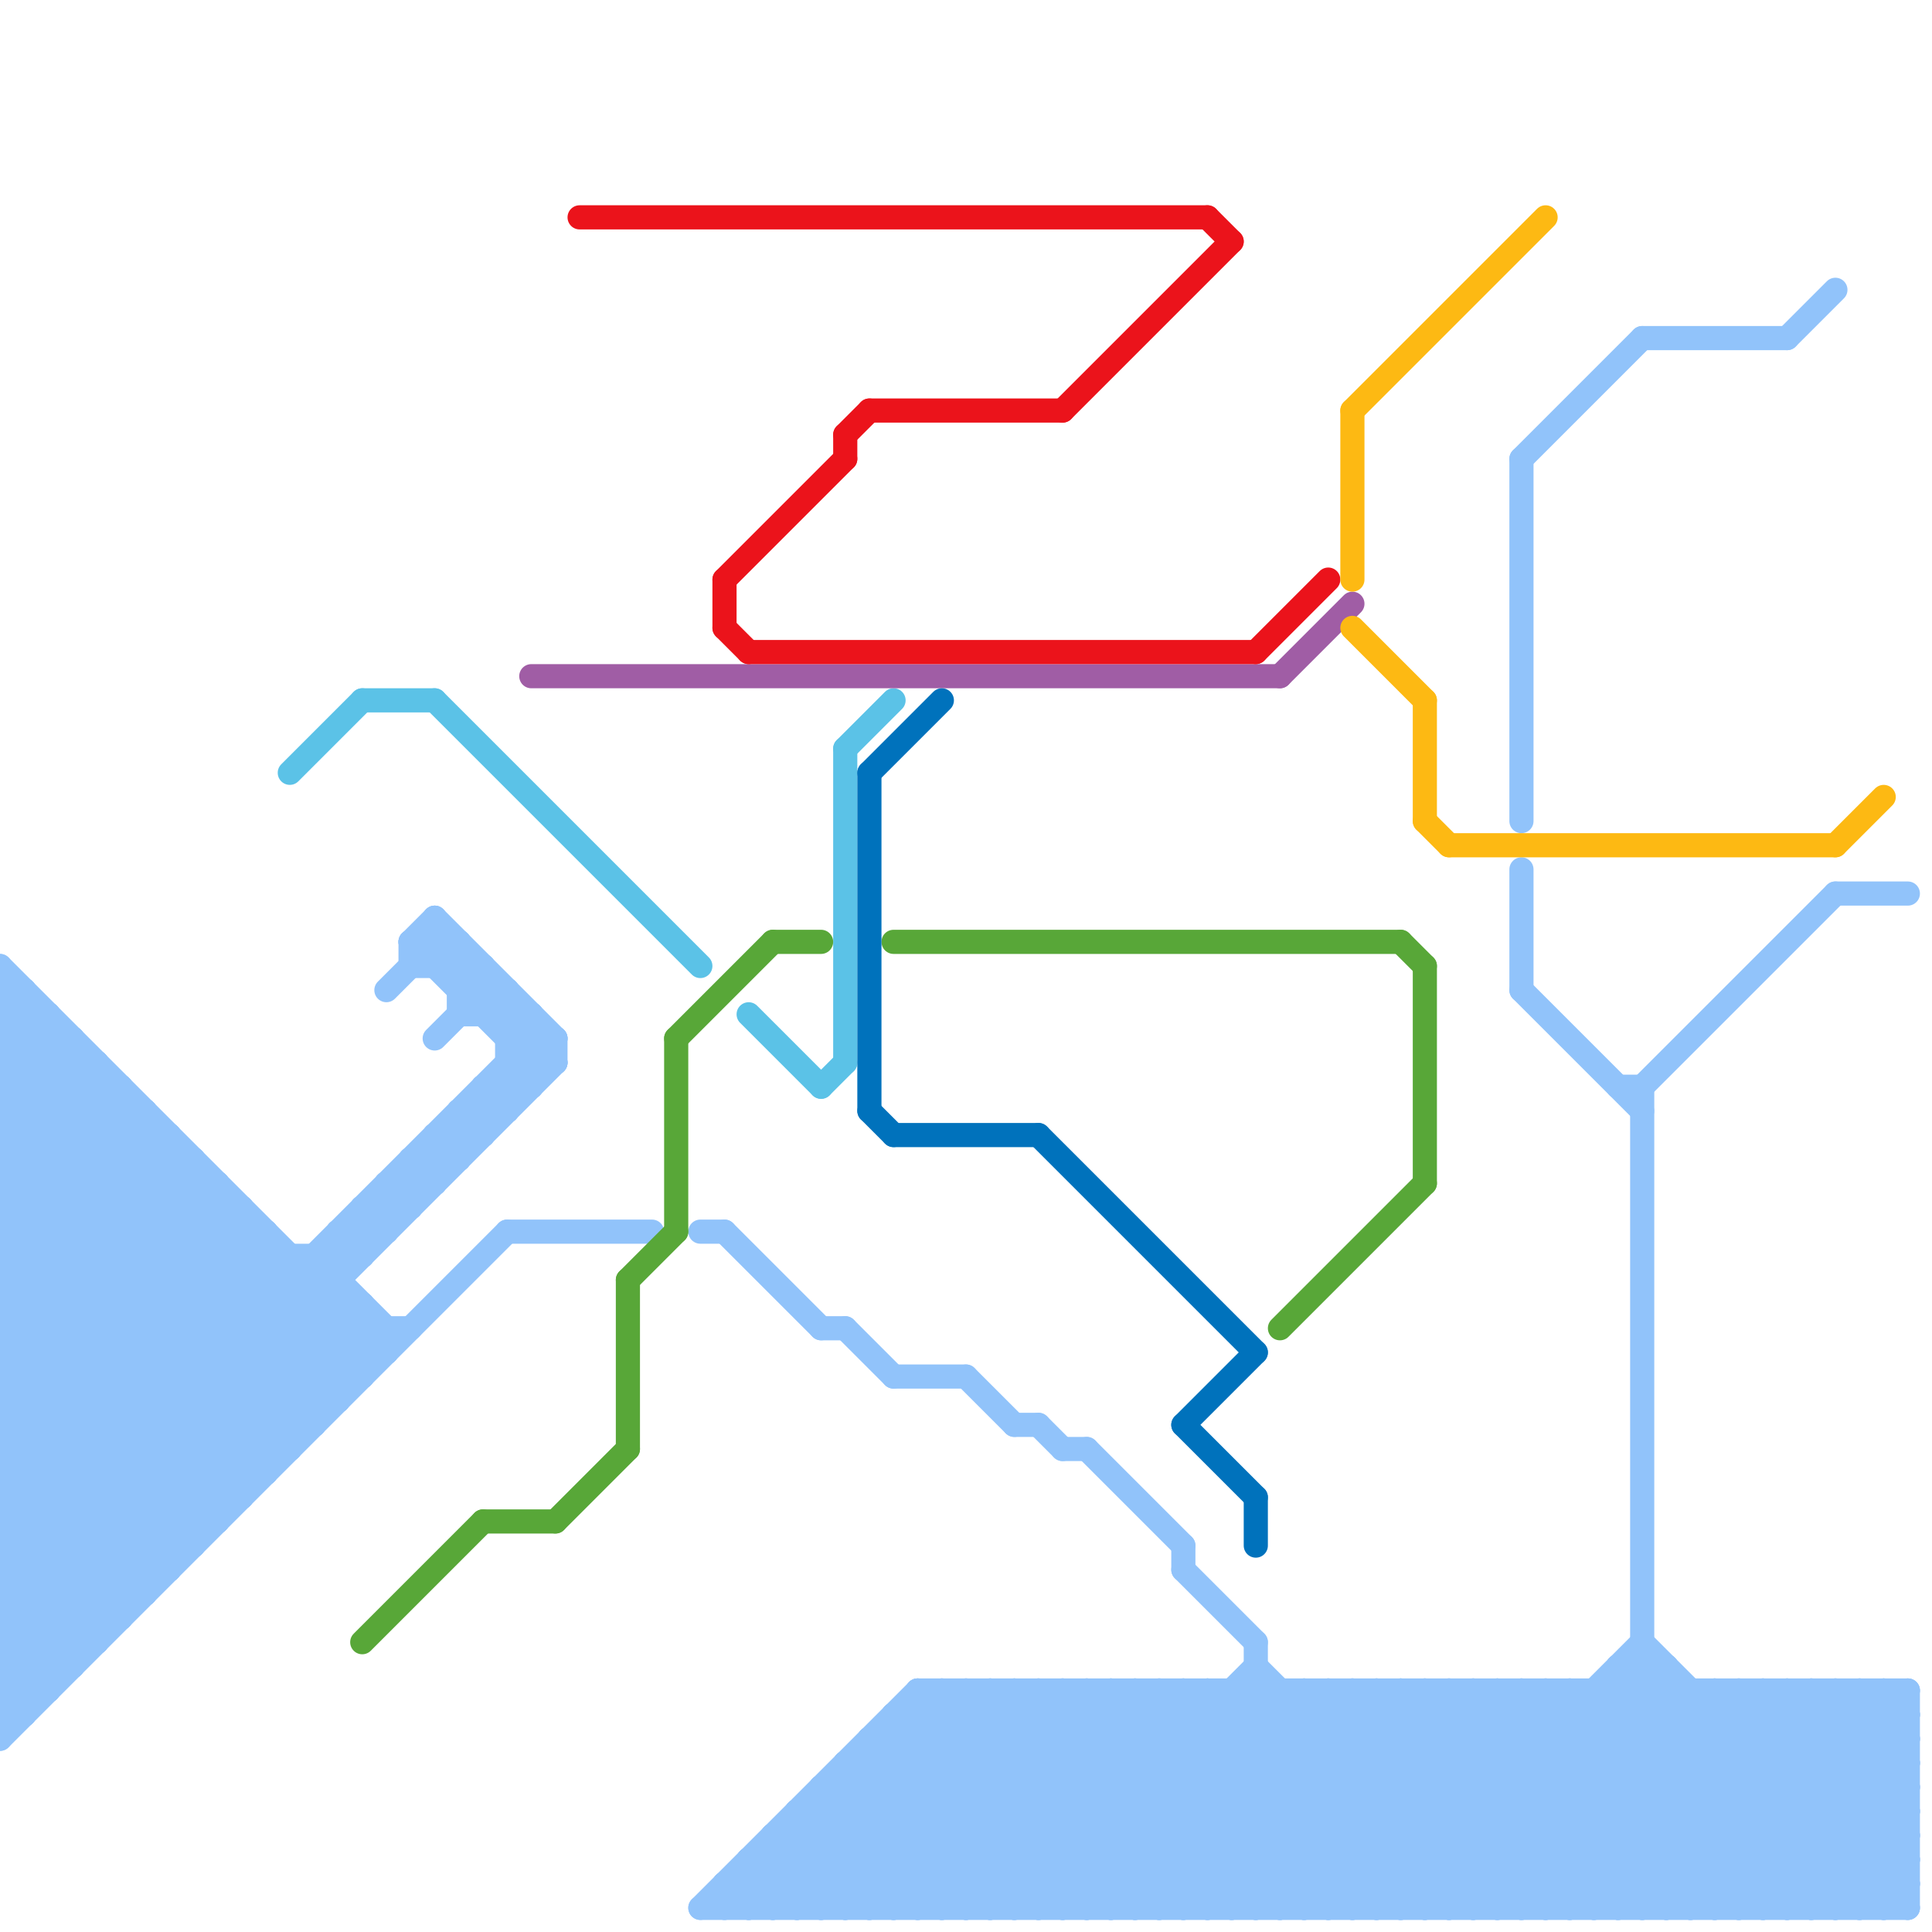 
<svg version="1.1" xmlns="http://www.w3.org/2000/svg" viewBox="0 0 80 80">
<style>text { font: 1px Helvetica; font-weight: 600; white-space: pre; dominant-baseline: central; } line { stroke-width: 1; fill: none; stroke-linecap: round; stroke-linejoin: round; } .c0 { stroke: #91c3fa } .c1 { stroke: #5bc2e7 } .c2 { stroke: #58a738 } .c3 { stroke: #a05da5 } .c4 { stroke: #eb131b } .c5 { stroke: #0072bc } .c6 { stroke: #fdb913 }</style><defs><g id="wm-xf"><circle r="1.2" fill="#000"/><circle r="0.9" fill="#fff"/><circle r="0.6" fill="#000"/><circle r="0.3" fill="#fff"/></g><g id="wm"><circle r="0.6" fill="#000"/><circle r="0.3" fill="#fff"/></g></defs><line class="c0" x1="47" y1="70" x2="56" y2="79"/><line class="c0" x1="9" y1="49" x2="9" y2="63"/><line class="c0" x1="63" y1="79" x2="72" y2="70"/><line class="c0" x1="37" y1="71" x2="79" y2="71"/><line class="c0" x1="53" y1="79" x2="62" y2="70"/><line class="c0" x1="50" y1="79" x2="59" y2="70"/><line class="c0" x1="68" y1="79" x2="77" y2="70"/><line class="c0" x1="0" y1="71" x2="1" y2="71"/><line class="c0" x1="55" y1="79" x2="64" y2="70"/><line class="c0" x1="40" y1="79" x2="49" y2="70"/><line class="c0" x1="44" y1="60" x2="45" y2="60"/><line class="c0" x1="69" y1="79" x2="78" y2="70"/><line class="c0" x1="52" y1="70" x2="61" y2="79"/><line class="c0" x1="52" y1="79" x2="61" y2="70"/><line class="c0" x1="40" y1="70" x2="40" y2="79"/><line class="c0" x1="77" y1="79" x2="79" y2="77"/><line class="c0" x1="66" y1="70" x2="75" y2="79"/><line class="c0" x1="37" y1="79" x2="46" y2="70"/><line class="c0" x1="0" y1="44" x2="14" y2="58"/><line class="c0" x1="67" y1="69" x2="67" y2="79"/><line class="c0" x1="42" y1="59" x2="43" y2="59"/><line class="c0" x1="0" y1="58" x2="9" y2="49"/><line class="c0" x1="0" y1="48" x2="4" y2="44"/><line class="c0" x1="31" y1="77" x2="79" y2="77"/><line class="c0" x1="69" y1="69" x2="69" y2="79"/><line class="c0" x1="15" y1="50" x2="17" y2="50"/><line class="c0" x1="38" y1="79" x2="47" y2="70"/><line class="c0" x1="7" y1="47" x2="7" y2="65"/><line class="c0" x1="45" y1="70" x2="45" y2="79"/><line class="c0" x1="31" y1="77" x2="33" y2="79"/><line class="c0" x1="46" y1="70" x2="55" y2="79"/><line class="c0" x1="63" y1="36" x2="63" y2="41"/><line class="c0" x1="73" y1="79" x2="79" y2="73"/><line class="c0" x1="32" y1="76" x2="79" y2="76"/><line class="c0" x1="0" y1="56" x2="8" y2="64"/><line class="c0" x1="66" y1="79" x2="75" y2="70"/><line class="c0" x1="36" y1="72" x2="43" y2="79"/><line class="c0" x1="0" y1="62" x2="10" y2="62"/><line class="c0" x1="19" y1="46" x2="20" y2="47"/><line class="c0" x1="33" y1="76" x2="36" y2="79"/><line class="c0" x1="55" y1="70" x2="64" y2="79"/><line class="c0" x1="8" y1="48" x2="8" y2="64"/><line class="c0" x1="46" y1="79" x2="55" y2="70"/><line class="c0" x1="71" y1="70" x2="79" y2="78"/><line class="c0" x1="61" y1="79" x2="70" y2="70"/><line class="c0" x1="0" y1="60" x2="12" y2="60"/><line class="c0" x1="23" y1="43" x2="23" y2="44"/><line class="c0" x1="17" y1="40" x2="20" y2="40"/><line class="c0" x1="73" y1="70" x2="79" y2="76"/><line class="c0" x1="0" y1="44" x2="2" y2="42"/><line class="c0" x1="59" y1="70" x2="59" y2="79"/><line class="c0" x1="0" y1="46" x2="13" y2="59"/><line class="c0" x1="17" y1="48" x2="18" y2="49"/><line class="c0" x1="61" y1="70" x2="61" y2="79"/><line class="c0" x1="33" y1="75" x2="37" y2="79"/><line class="c0" x1="0" y1="63" x2="4" y2="67"/><line class="c0" x1="48" y1="70" x2="48" y2="79"/><line class="c0" x1="37" y1="57" x2="40" y2="57"/><line class="c0" x1="78" y1="79" x2="79" y2="78"/><line class="c0" x1="0" y1="43" x2="1" y2="42"/><line class="c0" x1="0" y1="51" x2="10" y2="61"/><line class="c0" x1="38" y1="70" x2="47" y2="79"/><line class="c0" x1="63" y1="41" x2="68" y2="46"/><line class="c0" x1="62" y1="70" x2="71" y2="79"/><line class="c0" x1="0" y1="46" x2="6" y2="46"/><line class="c0" x1="16" y1="49" x2="17" y2="50"/><line class="c0" x1="52" y1="68" x2="52" y2="79"/><line class="c0" x1="64" y1="70" x2="73" y2="79"/><line class="c0" x1="77" y1="70" x2="79" y2="72"/><line class="c0" x1="0" y1="70" x2="15" y2="55"/><line class="c0" x1="51" y1="70" x2="60" y2="79"/><line class="c0" x1="52" y1="69" x2="62" y2="79"/><line class="c0" x1="76" y1="37" x2="79" y2="37"/><line class="c0" x1="15" y1="50" x2="15" y2="52"/><line class="c0" x1="43" y1="59" x2="44" y2="60"/><line class="c0" x1="41" y1="70" x2="41" y2="79"/><line class="c0" x1="36" y1="73" x2="42" y2="79"/><line class="c0" x1="0" y1="59" x2="9" y2="50"/><line class="c0" x1="51" y1="70" x2="51" y2="79"/><line class="c0" x1="35" y1="55" x2="37" y2="57"/><line class="c0" x1="0" y1="62" x2="5" y2="67"/><line class="c0" x1="43" y1="70" x2="43" y2="79"/><line class="c0" x1="0" y1="50" x2="11" y2="61"/><line class="c0" x1="20" y1="45" x2="20" y2="47"/><line class="c0" x1="0" y1="67" x2="2" y2="69"/><line class="c0" x1="0" y1="61" x2="10" y2="51"/><line class="c0" x1="62" y1="79" x2="71" y2="70"/><line class="c0" x1="32" y1="76" x2="32" y2="79"/><line class="c0" x1="45" y1="60" x2="49" y2="64"/><line class="c0" x1="0" y1="70" x2="2" y2="70"/><line class="c0" x1="34" y1="75" x2="38" y2="79"/><line class="c0" x1="0" y1="55" x2="7" y2="48"/><line class="c0" x1="0" y1="68" x2="14" y2="54"/><line class="c0" x1="0" y1="45" x2="2" y2="43"/><line class="c0" x1="64" y1="70" x2="64" y2="79"/><line class="c0" x1="30" y1="78" x2="30" y2="79"/><line class="c0" x1="0" y1="66" x2="3" y2="69"/><line class="c0" x1="0" y1="42" x2="1" y2="41"/><line class="c0" x1="32" y1="76" x2="35" y2="79"/><line class="c0" x1="22" y1="42" x2="22" y2="45"/><line class="c0" x1="0" y1="50" x2="10" y2="50"/><line class="c0" x1="0" y1="42" x2="2" y2="42"/><line class="c0" x1="0" y1="56" x2="8" y2="48"/><line class="c0" x1="0" y1="69" x2="15" y2="54"/><line class="c0" x1="72" y1="79" x2="79" y2="72"/><line class="c0" x1="14" y1="51" x2="15" y2="52"/><line class="c0" x1="57" y1="70" x2="57" y2="79"/><line class="c0" x1="75" y1="70" x2="75" y2="79"/><line class="c0" x1="0" y1="66" x2="23" y2="43"/><line class="c0" x1="31" y1="77" x2="31" y2="79"/><line class="c0" x1="63" y1="19" x2="63" y2="34"/><line class="c0" x1="21" y1="44" x2="22" y2="45"/><line class="c0" x1="58" y1="70" x2="58" y2="79"/><line class="c0" x1="58" y1="79" x2="68" y2="69"/><line class="c0" x1="0" y1="66" x2="6" y2="66"/><line class="c0" x1="0" y1="61" x2="5" y2="66"/><line class="c0" x1="12" y1="52" x2="12" y2="60"/><line class="c0" x1="60" y1="70" x2="60" y2="79"/><line class="c0" x1="35" y1="74" x2="40" y2="79"/><line class="c0" x1="68" y1="69" x2="78" y2="79"/><line class="c0" x1="72" y1="70" x2="72" y2="79"/><line class="c0" x1="0" y1="57" x2="15" y2="57"/><line class="c0" x1="70" y1="70" x2="70" y2="79"/><line class="c0" x1="0" y1="64" x2="8" y2="64"/><line class="c0" x1="42" y1="70" x2="42" y2="79"/><line class="c0" x1="0" y1="53" x2="14" y2="53"/><line class="c0" x1="42" y1="79" x2="52" y2="69"/><line class="c0" x1="0" y1="64" x2="12" y2="52"/><line class="c0" x1="48" y1="79" x2="57" y2="70"/><line class="c0" x1="0" y1="54" x2="7" y2="47"/><line class="c0" x1="1" y1="41" x2="1" y2="71"/><line class="c0" x1="72" y1="70" x2="79" y2="77"/><line class="c0" x1="0" y1="49" x2="11" y2="60"/><line class="c0" x1="67" y1="69" x2="77" y2="79"/><line class="c0" x1="45" y1="70" x2="54" y2="79"/><line class="c0" x1="43" y1="79" x2="52" y2="70"/><line class="c0" x1="75" y1="79" x2="79" y2="75"/><line class="c0" x1="0" y1="68" x2="2" y2="70"/><line class="c0" x1="19" y1="39" x2="19" y2="42"/><line class="c0" x1="59" y1="70" x2="68" y2="79"/><line class="c0" x1="40" y1="70" x2="49" y2="79"/><line class="c0" x1="0" y1="57" x2="8" y2="49"/><line class="c0" x1="49" y1="65" x2="52" y2="68"/><line class="c0" x1="2" y1="42" x2="2" y2="70"/><line class="c0" x1="76" y1="79" x2="79" y2="76"/><line class="c0" x1="33" y1="79" x2="42" y2="70"/><line class="c0" x1="13" y1="52" x2="13" y2="59"/><line class="c0" x1="76" y1="70" x2="79" y2="73"/><line class="c0" x1="0" y1="51" x2="5" y2="46"/><line class="c0" x1="17" y1="39" x2="18" y2="38"/><line class="c0" x1="0" y1="44" x2="4" y2="44"/><line class="c0" x1="32" y1="77" x2="34" y2="79"/><line class="c0" x1="40" y1="57" x2="42" y2="59"/><line class="c0" x1="19" y1="41" x2="20" y2="40"/><line class="c0" x1="79" y1="70" x2="79" y2="79"/><line class="c0" x1="73" y1="70" x2="73" y2="79"/><line class="c0" x1="18" y1="47" x2="19" y2="48"/><line class="c0" x1="14" y1="51" x2="14" y2="58"/><line class="c0" x1="21" y1="41" x2="21" y2="46"/><line class="c0" x1="0" y1="55" x2="17" y2="55"/><line class="c0" x1="0" y1="67" x2="23" y2="44"/><line class="c0" x1="64" y1="79" x2="73" y2="70"/><line class="c0" x1="21" y1="51" x2="27" y2="51"/><line class="c0" x1="20" y1="45" x2="22" y2="45"/><line class="c0" x1="51" y1="79" x2="60" y2="70"/><line class="c0" x1="15" y1="54" x2="15" y2="57"/><line class="c0" x1="18" y1="40" x2="19" y2="39"/><line class="c0" x1="0" y1="50" x2="5" y2="45"/><line class="c0" x1="65" y1="79" x2="74" y2="70"/><line class="c0" x1="61" y1="70" x2="70" y2="79"/><line class="c0" x1="48" y1="70" x2="57" y2="79"/><line class="c0" x1="13" y1="52" x2="16" y2="55"/><line class="c0" x1="36" y1="72" x2="36" y2="79"/><line class="c0" x1="63" y1="70" x2="63" y2="79"/><line class="c0" x1="0" y1="48" x2="12" y2="60"/><line class="c0" x1="5" y1="45" x2="5" y2="67"/><line class="c0" x1="18" y1="38" x2="18" y2="40"/><line class="c0" x1="0" y1="43" x2="14" y2="57"/><line class="c0" x1="54" y1="79" x2="63" y2="70"/><line class="c0" x1="41" y1="79" x2="50" y2="70"/><line class="c0" x1="0" y1="53" x2="9" y2="62"/><line class="c0" x1="35" y1="79" x2="44" y2="70"/><line class="c0" x1="0" y1="70" x2="1" y2="71"/><line class="c0" x1="0" y1="53" x2="6" y2="47"/><line class="c0" x1="35" y1="73" x2="35" y2="79"/><line class="c0" x1="34" y1="79" x2="43" y2="70"/><line class="c0" x1="49" y1="79" x2="58" y2="70"/><line class="c0" x1="41" y1="70" x2="50" y2="79"/><line class="c0" x1="39" y1="79" x2="48" y2="70"/><line class="c0" x1="36" y1="79" x2="45" y2="70"/><line class="c0" x1="54" y1="70" x2="54" y2="79"/><line class="c0" x1="43" y1="70" x2="52" y2="79"/><line class="c0" x1="67" y1="70" x2="76" y2="79"/><line class="c0" x1="56" y1="70" x2="56" y2="79"/><line class="c0" x1="34" y1="74" x2="79" y2="74"/><line class="c0" x1="0" y1="43" x2="3" y2="43"/><line class="c0" x1="0" y1="60" x2="10" y2="50"/><line class="c0" x1="74" y1="14" x2="76" y2="12"/><line class="c0" x1="0" y1="55" x2="8" y2="63"/><line class="c0" x1="30" y1="78" x2="31" y2="79"/><line class="c0" x1="0" y1="65" x2="3" y2="68"/><line class="c0" x1="29" y1="79" x2="38" y2="70"/><line class="c0" x1="0" y1="61" x2="11" y2="61"/><line class="c0" x1="0" y1="68" x2="4" y2="68"/><line class="c0" x1="33" y1="75" x2="79" y2="75"/><line class="c0" x1="0" y1="65" x2="7" y2="65"/><line class="c0" x1="49" y1="70" x2="49" y2="79"/><line class="c0" x1="54" y1="70" x2="63" y2="79"/><line class="c0" x1="0" y1="60" x2="6" y2="66"/><line class="c0" x1="38" y1="70" x2="79" y2="70"/><line class="c0" x1="56" y1="79" x2="65" y2="70"/><line class="c0" x1="44" y1="70" x2="44" y2="79"/><line class="c0" x1="0" y1="51" x2="11" y2="51"/><line class="c0" x1="57" y1="70" x2="66" y2="79"/><line class="c0" x1="0" y1="54" x2="9" y2="63"/><line class="c0" x1="0" y1="56" x2="16" y2="56"/><line class="c0" x1="0" y1="48" x2="8" y2="48"/><line class="c0" x1="0" y1="63" x2="9" y2="63"/><line class="c0" x1="0" y1="59" x2="6" y2="65"/><line class="c0" x1="0" y1="62" x2="11" y2="51"/><line class="c0" x1="0" y1="69" x2="1" y2="70"/><line class="c0" x1="0" y1="52" x2="6" y2="46"/><line class="c0" x1="30" y1="51" x2="34" y2="55"/><line class="c0" x1="15" y1="50" x2="16" y2="51"/><line class="c0" x1="74" y1="70" x2="79" y2="75"/><line class="c0" x1="60" y1="70" x2="69" y2="79"/><line class="c0" x1="31" y1="78" x2="32" y2="79"/><line class="c0" x1="29" y1="79" x2="79" y2="79"/><line class="c0" x1="20" y1="42" x2="21" y2="41"/><line class="c0" x1="0" y1="47" x2="7" y2="47"/><line class="c0" x1="0" y1="46" x2="3" y2="43"/><line class="c0" x1="63" y1="19" x2="68" y2="14"/><line class="c0" x1="70" y1="79" x2="79" y2="70"/><line class="c0" x1="30" y1="78" x2="79" y2="78"/><line class="c0" x1="45" y1="79" x2="54" y2="70"/><line class="c0" x1="32" y1="79" x2="41" y2="70"/><line class="c0" x1="47" y1="79" x2="56" y2="70"/><line class="c0" x1="0" y1="59" x2="13" y2="59"/><line class="c0" x1="39" y1="70" x2="39" y2="79"/><line class="c0" x1="42" y1="70" x2="51" y2="79"/><line class="c0" x1="17" y1="48" x2="17" y2="50"/><line class="c0" x1="20" y1="40" x2="20" y2="42"/><line class="c0" x1="65" y1="70" x2="74" y2="79"/><line class="c0" x1="68" y1="45" x2="76" y2="37"/><line class="c0" x1="68" y1="68" x2="79" y2="79"/><line class="c0" x1="53" y1="70" x2="53" y2="79"/><line class="c0" x1="58" y1="70" x2="67" y2="79"/><line class="c0" x1="47" y1="70" x2="47" y2="79"/><line class="c0" x1="78" y1="70" x2="79" y2="71"/><line class="c0" x1="65" y1="70" x2="65" y2="79"/><line class="c0" x1="17" y1="39" x2="19" y2="39"/><line class="c0" x1="0" y1="65" x2="22" y2="43"/><line class="c0" x1="50" y1="70" x2="50" y2="79"/><line class="c0" x1="20" y1="45" x2="21" y2="46"/><line class="c0" x1="33" y1="75" x2="33" y2="79"/><line class="c0" x1="19" y1="41" x2="21" y2="41"/><line class="c0" x1="4" y1="44" x2="4" y2="68"/><line class="c0" x1="14" y1="51" x2="16" y2="51"/><line class="c0" x1="78" y1="70" x2="78" y2="79"/><line class="c0" x1="19" y1="46" x2="19" y2="48"/><line class="c0" x1="0" y1="47" x2="3" y2="44"/><line class="c0" x1="16" y1="41" x2="18" y2="39"/><line class="c0" x1="0" y1="40" x2="0" y2="72"/><line class="c0" x1="18" y1="39" x2="23" y2="44"/><line class="c0" x1="55" y1="70" x2="55" y2="79"/><line class="c0" x1="17" y1="39" x2="22" y2="44"/><line class="c0" x1="18" y1="43" x2="20" y2="41"/><line class="c0" x1="16" y1="49" x2="16" y2="51"/><line class="c0" x1="0" y1="58" x2="7" y2="65"/><line class="c0" x1="0" y1="69" x2="3" y2="69"/><line class="c0" x1="0" y1="41" x2="1" y2="41"/><line class="c0" x1="46" y1="70" x2="46" y2="79"/><line class="c0" x1="18" y1="47" x2="18" y2="49"/><line class="c0" x1="35" y1="73" x2="41" y2="79"/><line class="c0" x1="71" y1="70" x2="71" y2="79"/><line class="c0" x1="0" y1="71" x2="16" y2="55"/><line class="c0" x1="18" y1="38" x2="23" y2="43"/><line class="c0" x1="36" y1="72" x2="79" y2="72"/><line class="c0" x1="75" y1="70" x2="79" y2="74"/><line class="c0" x1="63" y1="70" x2="72" y2="79"/><line class="c0" x1="0" y1="52" x2="15" y2="52"/><line class="c0" x1="66" y1="70" x2="66" y2="79"/><line class="c0" x1="21" y1="44" x2="23" y2="44"/><line class="c0" x1="0" y1="54" x2="15" y2="54"/><line class="c0" x1="0" y1="67" x2="5" y2="67"/><line class="c0" x1="38" y1="70" x2="38" y2="79"/><line class="c0" x1="74" y1="70" x2="74" y2="79"/><line class="c0" x1="67" y1="69" x2="69" y2="69"/><line class="c0" x1="19" y1="42" x2="22" y2="42"/><line class="c0" x1="34" y1="74" x2="39" y2="79"/><line class="c0" x1="0" y1="41" x2="15" y2="56"/><line class="c0" x1="49" y1="64" x2="49" y2="65"/><line class="c0" x1="10" y1="50" x2="10" y2="62"/><line class="c0" x1="57" y1="79" x2="68" y2="68"/><line class="c0" x1="0" y1="72" x2="21" y2="51"/><line class="c0" x1="56" y1="70" x2="65" y2="79"/><line class="c0" x1="0" y1="49" x2="9" y2="49"/><line class="c0" x1="6" y1="46" x2="6" y2="66"/><line class="c0" x1="17" y1="39" x2="17" y2="40"/><line class="c0" x1="0" y1="52" x2="10" y2="62"/><line class="c0" x1="30" y1="79" x2="39" y2="70"/><line class="c0" x1="62" y1="70" x2="62" y2="79"/><line class="c0" x1="3" y1="43" x2="3" y2="69"/><line class="c0" x1="37" y1="71" x2="45" y2="79"/><line class="c0" x1="67" y1="79" x2="76" y2="70"/><line class="c0" x1="0" y1="40" x2="16" y2="56"/><line class="c0" x1="37" y1="72" x2="44" y2="79"/><line class="c0" x1="0" y1="57" x2="7" y2="64"/><line class="c0" x1="35" y1="73" x2="79" y2="73"/><line class="c0" x1="0" y1="45" x2="5" y2="45"/><line class="c0" x1="0" y1="45" x2="13" y2="58"/><line class="c0" x1="0" y1="63" x2="11" y2="52"/><line class="c0" x1="76" y1="70" x2="76" y2="79"/><line class="c0" x1="21" y1="43" x2="22" y2="42"/><line class="c0" x1="0" y1="58" x2="14" y2="58"/><line class="c0" x1="77" y1="70" x2="77" y2="79"/><line class="c0" x1="60" y1="79" x2="69" y2="70"/><line class="c0" x1="17" y1="48" x2="19" y2="48"/><line class="c0" x1="21" y1="43" x2="23" y2="43"/><line class="c0" x1="74" y1="79" x2="79" y2="74"/><line class="c0" x1="68" y1="14" x2="74" y2="14"/><line class="c0" x1="19" y1="46" x2="21" y2="46"/><line class="c0" x1="68" y1="45" x2="68" y2="79"/><line class="c0" x1="71" y1="79" x2="79" y2="71"/><line class="c0" x1="0" y1="42" x2="15" y2="57"/><line class="c0" x1="49" y1="70" x2="58" y2="79"/><line class="c0" x1="16" y1="49" x2="18" y2="49"/><line class="c0" x1="59" y1="79" x2="69" y2="69"/><line class="c0" x1="0" y1="49" x2="4" y2="45"/><line class="c0" x1="18" y1="47" x2="20" y2="47"/><line class="c0" x1="16" y1="55" x2="16" y2="56"/><line class="c0" x1="0" y1="47" x2="12" y2="59"/><line class="c0" x1="0" y1="64" x2="4" y2="68"/><line class="c0" x1="50" y1="70" x2="59" y2="79"/><line class="c0" x1="44" y1="70" x2="53" y2="79"/><line class="c0" x1="44" y1="79" x2="53" y2="70"/><line class="c0" x1="67" y1="45" x2="68" y2="45"/><line class="c0" x1="29" y1="51" x2="30" y2="51"/><line class="c0" x1="31" y1="79" x2="40" y2="70"/><line class="c0" x1="38" y1="71" x2="46" y2="79"/><line class="c0" x1="34" y1="74" x2="34" y2="79"/><line class="c0" x1="37" y1="71" x2="37" y2="79"/><line class="c0" x1="11" y1="51" x2="11" y2="61"/><line class="c0" x1="34" y1="55" x2="35" y2="55"/><line class="c0" x1="39" y1="70" x2="48" y2="79"/><line class="c1" x1="34" y1="45" x2="35" y2="44"/><line class="c1" x1="35" y1="31" x2="37" y2="29"/><line class="c1" x1="12" y1="32" x2="15" y2="29"/><line class="c1" x1="18" y1="29" x2="29" y2="40"/><line class="c1" x1="31" y1="42" x2="34" y2="45"/><line class="c1" x1="35" y1="31" x2="35" y2="44"/><line class="c1" x1="15" y1="29" x2="18" y2="29"/><line class="c2" x1="26" y1="53" x2="26" y2="60"/><line class="c2" x1="26" y1="53" x2="28" y2="51"/><line class="c2" x1="28" y1="43" x2="32" y2="39"/><line class="c2" x1="53" y1="55" x2="59" y2="49"/><line class="c2" x1="15" y1="68" x2="20" y2="63"/><line class="c2" x1="28" y1="43" x2="28" y2="51"/><line class="c2" x1="37" y1="39" x2="58" y2="39"/><line class="c2" x1="59" y1="40" x2="59" y2="49"/><line class="c2" x1="58" y1="39" x2="59" y2="40"/><line class="c2" x1="20" y1="63" x2="23" y2="63"/><line class="c2" x1="23" y1="63" x2="26" y2="60"/><line class="c2" x1="32" y1="39" x2="34" y2="39"/><line class="c3" x1="22" y1="28" x2="53" y2="28"/><line class="c3" x1="53" y1="28" x2="56" y2="25"/><line class="c4" x1="30" y1="24" x2="35" y2="19"/><line class="c4" x1="31" y1="27" x2="52" y2="27"/><line class="c4" x1="44" y1="17" x2="51" y2="10"/><line class="c4" x1="35" y1="18" x2="36" y2="17"/><line class="c4" x1="52" y1="27" x2="55" y2="24"/><line class="c4" x1="50" y1="9" x2="51" y2="10"/><line class="c4" x1="30" y1="26" x2="31" y2="27"/><line class="c4" x1="24" y1="9" x2="50" y2="9"/><line class="c4" x1="30" y1="24" x2="30" y2="26"/><line class="c4" x1="36" y1="17" x2="44" y2="17"/><line class="c4" x1="35" y1="18" x2="35" y2="19"/><line class="c5" x1="49" y1="59" x2="52" y2="56"/><line class="c5" x1="49" y1="59" x2="52" y2="62"/><line class="c5" x1="43" y1="47" x2="52" y2="56"/><line class="c5" x1="52" y1="62" x2="52" y2="64"/><line class="c5" x1="36" y1="32" x2="39" y2="29"/><line class="c5" x1="36" y1="46" x2="37" y2="47"/><line class="c5" x1="36" y1="32" x2="36" y2="46"/><line class="c5" x1="37" y1="47" x2="43" y2="47"/><line class="c6" x1="56" y1="17" x2="56" y2="24"/><line class="c6" x1="76" y1="35" x2="78" y2="33"/><line class="c6" x1="59" y1="34" x2="60" y2="35"/><line class="c6" x1="56" y1="26" x2="59" y2="29"/><line class="c6" x1="60" y1="35" x2="76" y2="35"/><line class="c6" x1="59" y1="29" x2="59" y2="34"/><line class="c6" x1="56" y1="17" x2="64" y2="9"/>
</svg>
